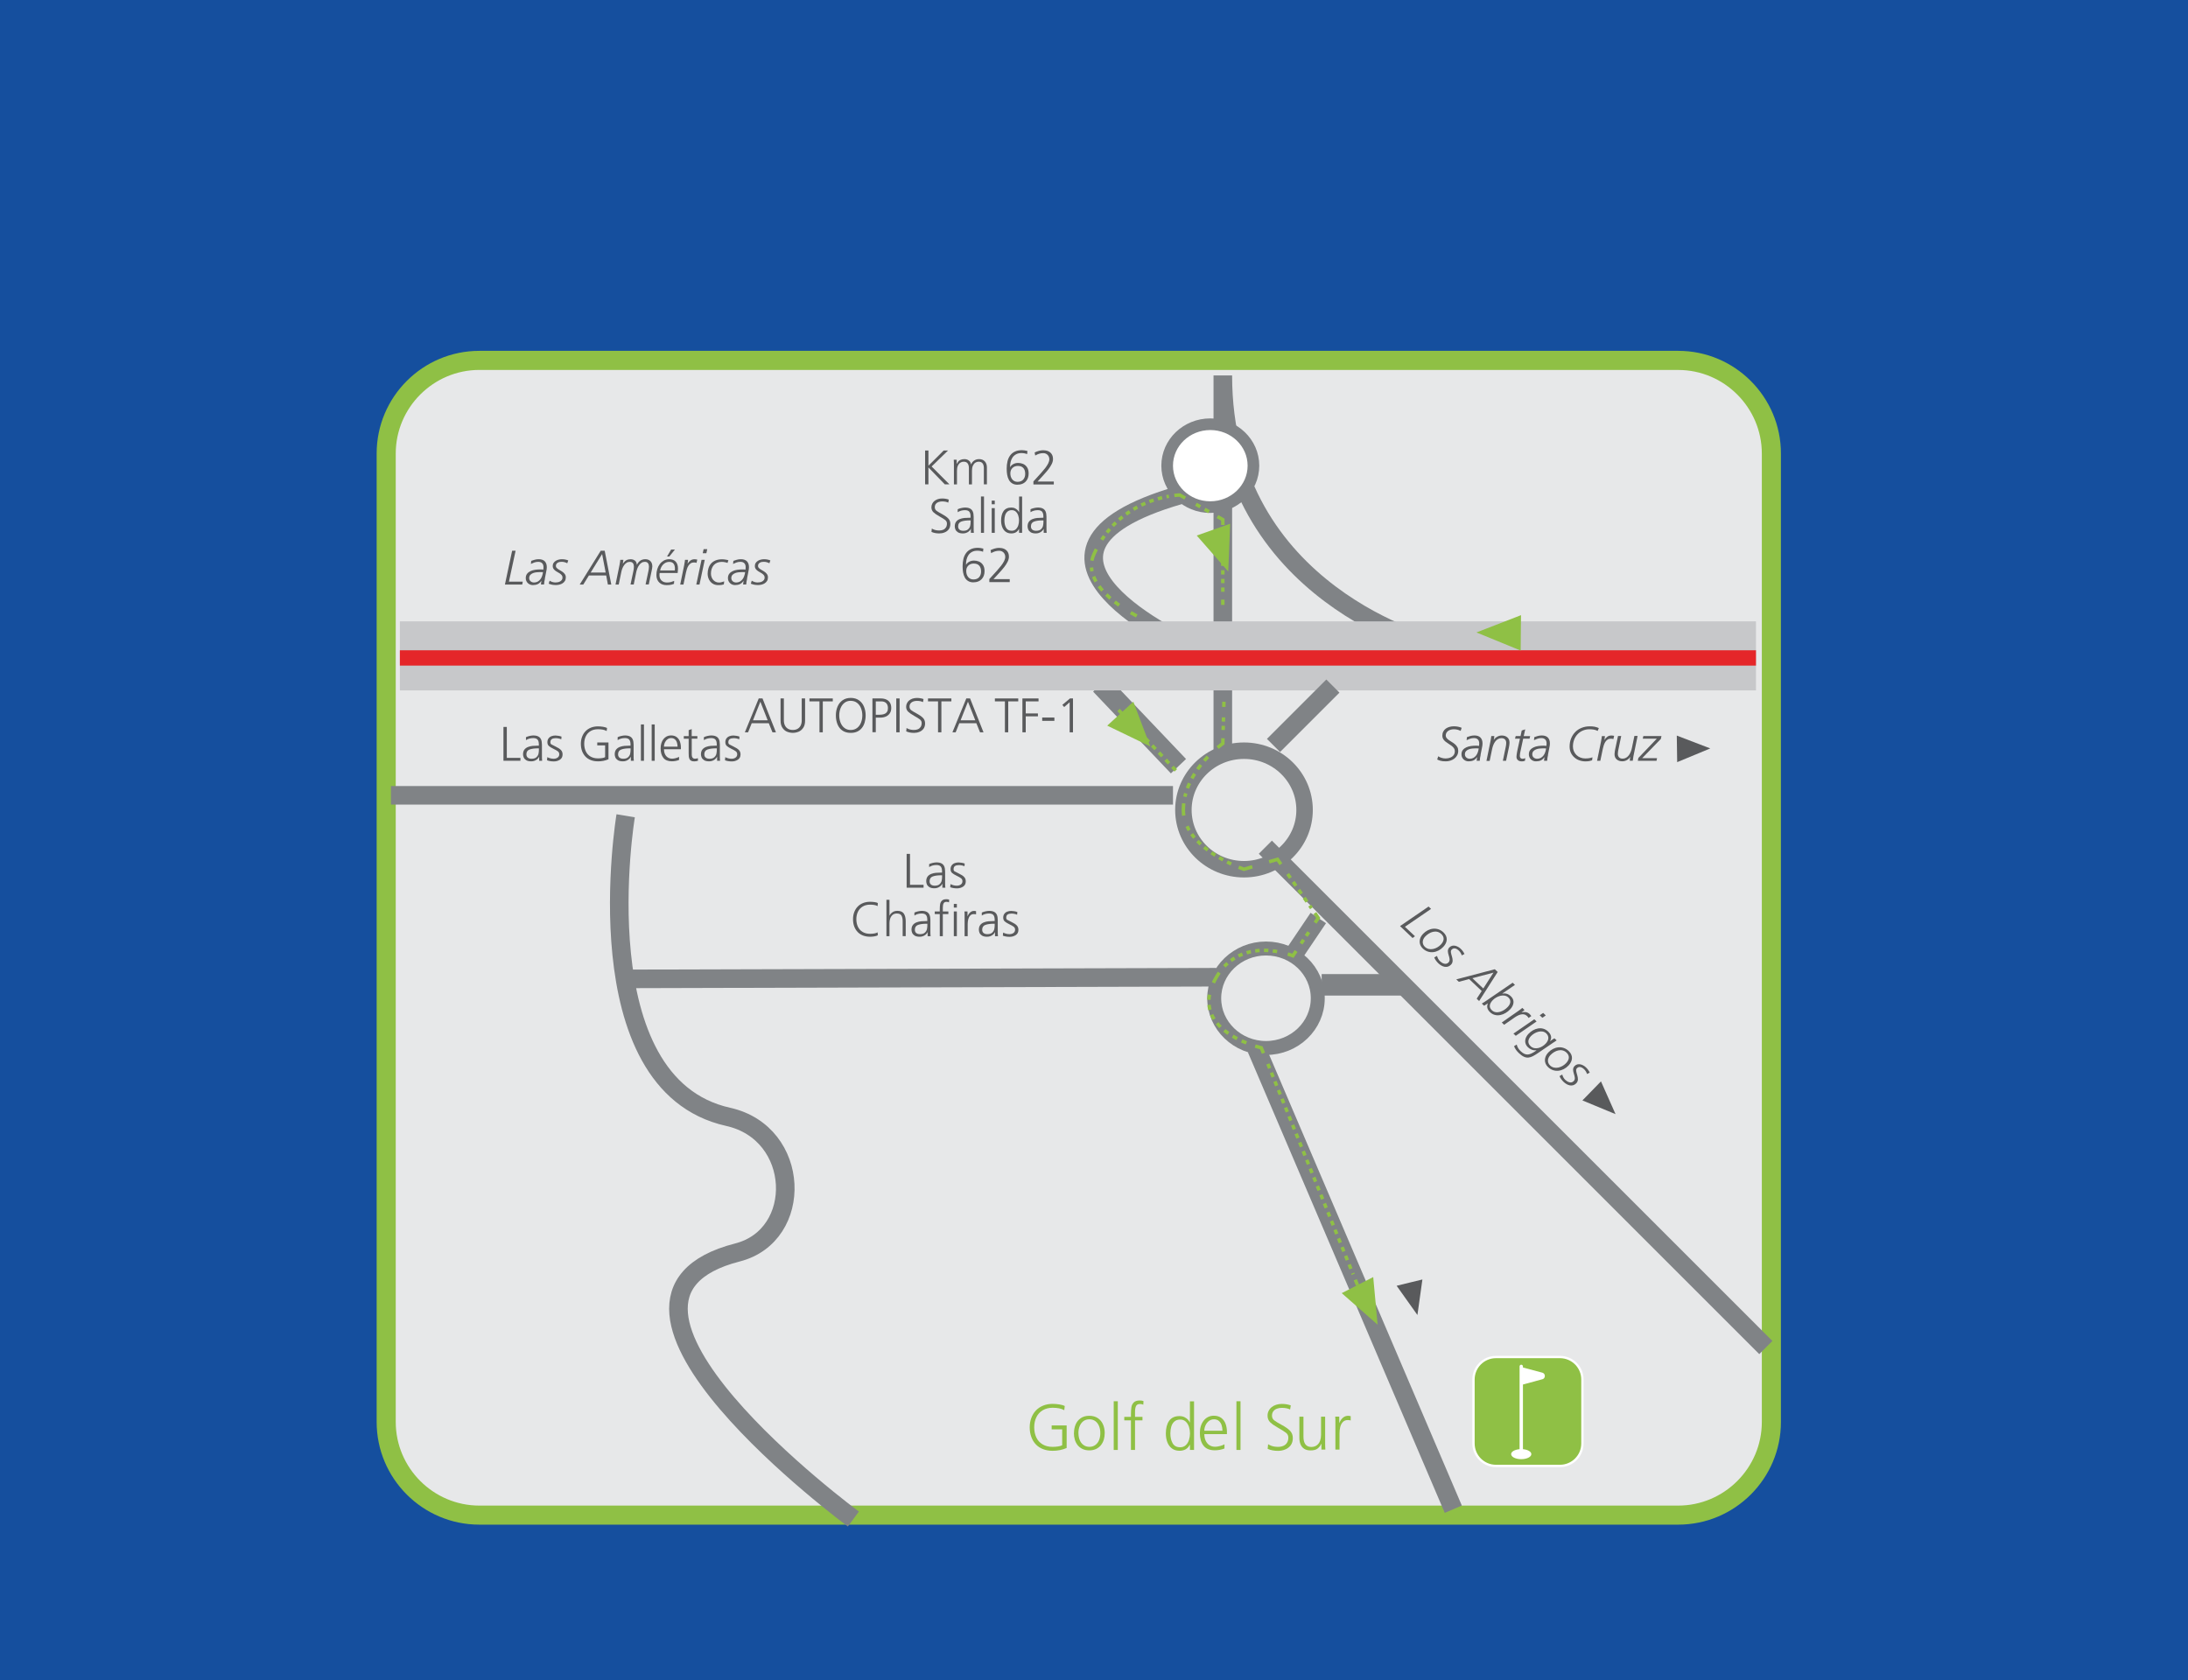 <?xml version="1.0" encoding="UTF-8"?>
<svg id="Capa_2" data-name="Capa 2" xmlns="http://www.w3.org/2000/svg" viewBox="0 0 567.32 435.8">
  <defs>
    <style>
      .cls-1, .cls-2, .cls-3, .cls-4, .cls-5, .cls-6, .cls-7, .cls-8, .cls-9, .cls-10, .cls-11, .cls-12, .cls-13, .cls-14, .cls-15, .cls-16, .cls-17, .cls-18, .cls-19, .cls-20, .cls-21, .cls-22 {
        fill: none;
      }

      .cls-23 {
        fill: #8fc045;
      }

      .cls-2 {
        stroke-dasharray: 1.09 1.09;
      }

      .cls-2, .cls-3, .cls-4, .cls-5, .cls-6, .cls-7, .cls-8, .cls-10, .cls-11, .cls-12, .cls-13, .cls-20, .cls-21, .cls-22 {
        stroke: #8fc045;
        stroke-miterlimit: 3.86;
        stroke-width: .89px;
      }

      .cls-3 {
        stroke-dasharray: 1.27 1.27;
      }

      .cls-24 {
        fill: #e52629;
      }

      .cls-4 {
        stroke-dasharray: 1.44 1.44;
      }

      .cls-6 {
        stroke-dasharray: 1.19 1.19;
      }

      .cls-7 {
        stroke-dasharray: 1.4 1.4;
      }

      .cls-8 {
        stroke-dasharray: 1.3 1.3;
      }

      .cls-25 {
        fill: #154f9e;
      }

      .cls-26 {
        fill: #c7c8ca;
      }

      .cls-27 {
        fill: #fff;
      }

      .cls-9 {
        stroke: #fff;
        stroke-miterlimit: 10;
        stroke-width: .6px;
      }

      .cls-10 {
        stroke-dasharray: 1.32 1.32;
      }

      .cls-11 {
        stroke-dasharray: 1.18 1.18;
      }

      .cls-12 {
        stroke-dasharray: 1.22 1.22;
      }

      .cls-13 {
        stroke-dasharray: 1.15 1.15;
      }

      .cls-28 {
        fill: #e7e8e9;
      }

      .cls-14 {
        stroke-width: 4.82px;
      }

      .cls-14, .cls-15, .cls-16, .cls-17, .cls-18, .cls-19 {
        stroke: #808386;
      }

      .cls-15 {
        stroke-width: 4.27px;
      }

      .cls-29 {
        fill: #595a5c;
      }

      .cls-16 {
        stroke-width: 3.02px;
      }

      .cls-17 {
        stroke-width: 5.57px;
      }

      .cls-18 {
        stroke-width: 5.42px;
      }

      .cls-19 {
        stroke-width: 3.62px;
      }

      .cls-20 {
        stroke-dasharray: 1.12 1.12;
      }

      .cls-21 {
        stroke-dasharray: 1.25 1.25;
      }

      .cls-22 {
        stroke-dasharray: 1.14 1.14;
      }
    </style>
  </defs>
  <g id="Capa_1-2" data-name="Capa 1">
    <rect class="cls-25" width="567.32" height="435.8"/>
    <g>
      <rect class="cls-28" x="100.14" y="93.47" width="359.16" height="299.47" rx="24.15" ry="24.15"/>
      <path class="cls-23" d="M435.14,95.95c11.92,0,21.68,9.76,21.68,21.68v251.16c0,11.92-9.75,21.68-21.68,21.68H124.29c-11.92,0-21.68-9.76-21.68-21.68V117.62c0-11.92,9.76-21.68,21.68-21.68h310.85M435.14,90.99H124.29c-14.69,0-26.63,11.95-26.63,26.63v251.16c0,14.69,11.95,26.63,26.63,26.63h310.85c14.68,0,26.63-11.95,26.63-26.63V117.62c0-14.68-11.95-26.63-26.63-26.63"/>
      <path class="cls-14" d="M308.59,167.78s-54.44-24.43-2.68-39.4M317.06,195.68v-98.31c0,57.18,55.59,70.41,55.59,70.41M325.77,271.94l51.05,119.47"/>
      <path class="cls-27" d="M325.6,121.12c0,5.94-5.01,10.75-11.19,10.75s-11.18-4.81-11.18-10.75,5.01-10.75,11.18-10.75,11.19,4.81,11.19,10.75"/>
      <path class="cls-16" d="M325,120.77c0,5.94-5.01,10.75-11.19,10.75s-11.18-4.81-11.18-10.75,5.01-10.75,11.18-10.75,11.19,4.81,11.19,10.75Z"/>
      <path class="cls-14" d="M162.23,211.57s-11.62,69.58,26.57,78.08c18.91,4.21,19.71,30.75,2.42,35.17-47.28,12.12,30.05,69.13,30.05,69.13M162.06,253.87l153.33-.43M101.37,206.26h202.77M457.86,349.48l-129.77-129.76"/>
      <rect class="cls-1" x="102" y="96.89" width="354.21" height="294.52"/>
      <line class="cls-17" x1="342.69" y1="255.41" x2="363.79" y2="255.41"/>
      <line class="cls-14" x1="341.82" y1="238.08" x2="335.22" y2="247.87"/>
      <path class="cls-19" d="M341.68,258.89c0,7.13-6.01,12.9-13.42,12.9s-13.43-5.78-13.43-12.9,6.02-12.9,13.43-12.9,13.42,5.77,13.42,12.9Z"/>
      <path class="cls-15" d="M338.26,210.06c0,8.49-7.04,15.37-15.71,15.37s-15.71-6.88-15.71-15.37,7.03-15.37,15.71-15.37,15.71,6.87,15.71,15.37Z"/>
      <line class="cls-18" x1="285.39" y1="177.5" x2="305.56" y2="198.71"/>
      <rect class="cls-26" x="103.68" y="161.15" width="351.62" height="17.9"/>
      <rect class="cls-24" x="103.68" y="168.65" width="351.62" height="3.97"/>
      <polygon class="cls-29" points="132.79 142.83 133.69 142.83 131.96 150.84 135.55 150.84 135.41 151.6 130.92 151.6 132.79 142.83"/>
      <path class="cls-29" d="M141.3,150.07c-.07.25-.12.5-.16.78-.04.28-.06.53-.08.74h-.8c.02-.17.03-.33.05-.49.02-.16.04-.31.07-.45h-.02c-.27.4-.58.68-.94.85-.36.16-.78.24-1.25.24-.25,0-.49-.04-.71-.13-.22-.09-.42-.21-.59-.37-.17-.16-.3-.35-.4-.57-.1-.22-.15-.46-.15-.73,0-.47.12-.85.35-1.14.24-.3.54-.53.9-.69.36-.17.76-.28,1.2-.34.43-.06.84-.09,1.24-.09.17,0,.32,0,.47.01.14,0,.28.02.4.04.02-.18.04-.4.04-.64,0-.44-.12-.79-.35-1.02-.23-.24-.57-.36-1.02-.36-.38,0-.74.06-1.07.19-.34.13-.61.25-.83.36l.09-.8c.23-.09.51-.19.85-.28.34-.1.71-.15,1.08-.15.7,0,1.22.18,1.58.54.35.36.53.87.53,1.55,0,.13-.01.3-.04.52-.02.22-.07.45-.13.7l-.34,1.73ZM137.32,150.42c.07.14.16.26.28.35.11.1.25.17.39.22.15.05.31.08.47.08.37,0,.69-.08.96-.23.27-.15.5-.35.69-.6.19-.25.34-.54.45-.86.11-.32.19-.65.23-.99-.13,0-.26,0-.39-.01-.13,0-.26-.01-.39-.01-.27,0-.57.02-.89.05-.33.03-.63.1-.91.21-.28.11-.52.27-.71.47-.19.21-.29.49-.29.84,0,.18.04.34.11.48"/>
      <path class="cls-29" d="M142.51,150.6c.23.14.47.26.73.34.26.08.52.12.79.12.19,0,.4-.02.61-.06.21-.04.41-.11.59-.21.17-.1.32-.23.44-.39.12-.17.18-.37.18-.62,0-.24-.06-.43-.19-.59-.13-.16-.28-.3-.47-.44-.18-.13-.39-.25-.61-.37-.22-.11-.43-.25-.61-.39-.18-.14-.34-.3-.47-.49-.12-.19-.19-.42-.19-.69,0-.32.07-.59.23-.82.15-.23.34-.41.57-.55.23-.14.49-.25.77-.31.28-.07.55-.1.81-.1.58,0,1.13.1,1.65.31l-.26.74c-.21-.12-.44-.21-.69-.28-.25-.07-.49-.1-.74-.1-.16,0-.33.01-.51.04-.17.03-.34.08-.49.17-.15.08-.27.19-.37.33-.1.14-.15.32-.15.55,0,.18.06.34.19.48.13.13.29.27.48.39.19.13.4.25.62.37.22.12.42.26.62.42.19.16.35.34.48.54.13.2.19.44.19.73,0,.37-.07.68-.23.93-.15.25-.35.46-.6.62-.25.16-.52.28-.83.35-.3.07-.61.11-.92.11-.33,0-.65-.03-.95-.08-.3-.06-.6-.15-.91-.27l.24-.79Z"/>
      <path class="cls-29" d="M155.76,142.83h1.03l1.71,8.77h-.88l-.44-2.35h-4.49l-1.45,2.35h-.93l5.45-8.77ZM156.12,143.69l-2.97,4.8h3.89l-.92-4.8Z"/>
      <path class="cls-29" d="M160.67,146.27c.04-.16.07-.34.1-.53.02-.2.05-.38.06-.55h.8c-.03.41-.08.73-.14.97h.03c.15-.2.3-.37.44-.52.14-.14.29-.26.44-.34.16-.09.32-.15.51-.2.18-.04.38-.06.6-.06.45,0,.83.12,1.13.36.3.24.46.6.48,1.07h.03c.21-.45.5-.8.86-1.06.37-.25.81-.38,1.32-.38.55,0,.99.17,1.32.5.33.33.49.8.49,1.38,0,.12-.02.3-.06.52-.04.22-.08.45-.13.68l-.73,3.47h-.83l.72-3.39c.04-.19.08-.39.11-.58.03-.2.05-.42.05-.66,0-.35-.08-.65-.25-.88-.16-.24-.44-.36-.82-.36-.33,0-.61.08-.86.25-.25.16-.46.37-.64.63-.18.26-.33.54-.45.86-.12.31-.21.61-.27.89l-.66,3.25h-.83l.72-3.39c.04-.19.08-.39.11-.58.03-.2.05-.42.05-.66,0-.35-.08-.65-.24-.88-.17-.24-.44-.36-.82-.36-.33,0-.61.08-.86.25-.25.16-.46.37-.64.63-.18.26-.33.54-.45.86-.12.31-.21.61-.26.89l-.67,3.25h-.83l1.09-5.33Z"/>
      <path class="cls-29" d="M171.03,148.62c-.02.17-.04.34-.04.52,0,.62.18,1.09.55,1.43.37.34.83.5,1.4.5.4,0,.75-.04,1.05-.13.3-.09.57-.19.82-.29l-.06.77c-.09.03-.2.07-.31.11-.11.04-.25.08-.39.11-.15.03-.33.06-.52.08-.2.02-.43.03-.69.03-.38,0-.73-.05-1.04-.16-.32-.11-.6-.27-.84-.5-.24-.22-.43-.5-.56-.82-.13-.33-.2-.7-.2-1.13,0-.54.07-1.05.23-1.55.15-.5.37-.93.66-1.31.29-.38.64-.68,1.04-.91.41-.22.87-.34,1.39-.34.76,0,1.32.22,1.7.65.38.43.57,1.01.57,1.74,0,.19,0,.39-.03.59-.02.2-.04.4-.05.6h-4.67ZM174.96,147.94c0-.09.02-.18.03-.26,0-.08.01-.16.01-.23,0-.53-.12-.95-.35-1.26-.23-.31-.61-.47-1.13-.47-.31,0-.6.06-.86.18-.26.12-.5.29-.7.49-.2.2-.37.44-.51.71-.14.27-.23.55-.28.84h3.79ZM174.02,142.52h.99l-1.47,1.81h-.59l1.07-1.81Z"/>
      <path class="cls-29" d="M177.43,146.33c.04-.18.08-.37.11-.56.03-.19.05-.38.07-.58h.8c-.02.2-.04.38-.06.55-.02.16-.05.3-.08.42h.03c.2-.32.44-.58.73-.8.28-.21.64-.32,1.06-.32.14,0,.26,0,.37.03.11.02.22.04.33.06l-.19.84c-.11-.04-.22-.07-.33-.08-.11-.01-.23-.02-.35-.02-.33,0-.61.08-.84.24-.23.16-.43.36-.58.61-.16.25-.29.53-.39.84-.1.3-.18.6-.24.89l-.66,3.15h-.84l1.08-5.27Z"/>
      <path class="cls-29" d="M181.9,145.19h.83l-1.36,6.41h-.83l1.36-6.41ZM183.15,143.48h-.94l.23-1.06h.94l-.23,1.06Z"/>
      <path class="cls-29" d="M188.63,146c-.06-.03-.15-.07-.27-.1-.12-.03-.25-.06-.38-.09-.14-.03-.28-.05-.43-.07-.15-.02-.28-.02-.41-.02-.45,0-.85.08-1.21.23-.35.15-.65.37-.88.64-.24.28-.41.6-.53.97-.12.37-.18.77-.18,1.19,0,.33.05.63.16.92.1.29.25.53.43.74.19.21.4.37.66.49.25.12.52.18.83.18.25,0,.48-.03.71-.1.23-.06.45-.13.65-.2l-.1.79c-.15.05-.35.09-.6.13s-.54.05-.86.05c-.46,0-.86-.09-1.21-.26-.34-.17-.63-.4-.85-.68-.23-.28-.4-.6-.51-.94-.11-.35-.17-.69-.17-1.04,0-.56.08-1.07.24-1.54.16-.47.4-.86.71-1.2.31-.33.71-.59,1.17-.77.47-.18,1.02-.27,1.64-.27.13,0,.28,0,.43.02.16.01.3.03.45.06.15.02.28.05.42.08.13.03.24.06.32.09l-.23.72Z"/>
      <path class="cls-29" d="M193.72,150.07c-.07.25-.12.5-.16.78-.04.28-.06.53-.08.74h-.8c.02-.17.03-.33.05-.49.02-.16.04-.31.07-.45h-.02c-.27.4-.58.68-.94.85-.36.16-.78.24-1.25.24-.25,0-.49-.04-.71-.13-.22-.09-.42-.21-.59-.37-.17-.16-.3-.35-.4-.57-.1-.22-.15-.46-.15-.73,0-.47.12-.85.35-1.14.24-.3.54-.53.9-.69.36-.17.76-.28,1.2-.34.43-.06.84-.09,1.24-.09.17,0,.32,0,.47.01.14,0,.28.02.4.04.02-.18.04-.4.04-.64,0-.44-.12-.79-.35-1.02-.23-.24-.57-.36-1.02-.36-.38,0-.74.06-1.07.19-.34.13-.61.25-.83.36l.09-.8c.23-.09.51-.19.85-.28.34-.1.71-.15,1.08-.15.7,0,1.22.18,1.58.54.35.36.53.87.53,1.55,0,.13-.01.3-.04.52-.02.22-.07.45-.13.7l-.34,1.73ZM189.73,150.42c.07.14.16.26.28.35.11.1.25.17.39.22.15.05.31.08.47.08.37,0,.69-.08.96-.23.27-.15.5-.35.69-.6.19-.25.34-.54.45-.86.11-.32.19-.65.23-.99-.13,0-.26,0-.39-.01-.13,0-.26-.01-.39-.01-.27,0-.57.02-.89.05-.33.03-.63.1-.91.21-.28.11-.52.27-.71.47-.19.21-.29.49-.29.84,0,.18.04.34.11.48"/>
      <path class="cls-29" d="M194.92,150.6c.23.14.47.26.73.34.26.08.52.12.79.12.19,0,.4-.02.61-.06.21-.04.41-.11.59-.21.17-.1.32-.23.44-.39.12-.17.18-.37.18-.62,0-.24-.06-.43-.19-.59-.13-.16-.28-.3-.47-.44-.18-.13-.39-.25-.61-.37-.22-.11-.43-.25-.61-.39-.18-.14-.34-.3-.47-.49-.12-.19-.19-.42-.19-.69,0-.32.07-.59.23-.82.15-.23.34-.41.57-.55.23-.14.49-.25.77-.31.28-.07.55-.1.81-.1.58,0,1.13.1,1.65.31l-.26.74c-.21-.12-.44-.21-.69-.28-.25-.07-.49-.1-.74-.1-.16,0-.33.01-.51.04-.17.03-.34.08-.49.17-.15.08-.27.19-.37.33-.1.14-.15.32-.15.55,0,.18.06.34.19.48.13.13.29.27.48.39.19.13.4.25.62.37.22.12.42.26.62.42.19.16.35.34.48.54.13.2.19.44.19.73,0,.37-.07.68-.23.93-.15.25-.35.46-.6.62-.25.16-.52.28-.83.35-.3.07-.61.11-.92.11-.33,0-.65-.03-.95-.08-.3-.06-.6-.15-.91-.27l.24-.79Z"/>
      <path class="cls-29" d="M378.75,189.56c-.56-.28-1.15-.43-1.78-.43-.24,0-.49.03-.74.09-.25.06-.47.16-.67.28-.2.13-.37.3-.5.51-.13.21-.2.46-.2.75,0,.25.08.47.24.66.16.19.36.37.6.54.24.17.5.33.78.5.28.17.54.35.78.56.24.21.44.45.6.72.16.27.24.6.24.97,0,.44-.09.84-.28,1.18-.19.34-.43.63-.74.86-.3.23-.65.4-1.03.52-.38.12-.78.18-1.18.18-.58,0-1.04-.05-1.4-.16-.35-.1-.62-.21-.82-.32l.26-.83c.26.18.56.31.89.41.34.1.66.15.98.15.29,0,.59-.03.88-.1.29-.07.55-.18.79-.33.23-.15.42-.34.56-.58.14-.24.21-.52.21-.87,0-.3-.08-.56-.24-.79-.16-.22-.36-.43-.6-.61-.24-.18-.5-.36-.78-.53-.28-.17-.54-.35-.78-.54-.24-.19-.44-.41-.6-.66-.16-.25-.24-.54-.24-.87,0-.43.08-.8.25-1.11.16-.31.38-.56.66-.76.28-.2.59-.34.95-.44.36-.1.73-.15,1.11-.15.76,0,1.43.13,2.04.39l-.26.79Z"/>
      <path class="cls-29" d="M383.92,195.78c-.07.25-.12.5-.16.78-.04.28-.06.53-.08.74h-.8c.02-.17.03-.33.05-.49.02-.16.04-.31.07-.45h-.02c-.27.4-.58.68-.94.85-.36.16-.78.24-1.25.24-.25,0-.49-.04-.71-.13-.22-.09-.42-.21-.59-.37-.17-.16-.3-.35-.4-.57-.1-.22-.15-.46-.15-.73,0-.47.12-.85.35-1.14.24-.3.54-.53.9-.69.36-.17.76-.28,1.2-.34.43-.06.84-.09,1.24-.09.17,0,.32,0,.47.01.14,0,.28.02.4.04.02-.18.04-.4.04-.64,0-.44-.12-.79-.35-1.02-.23-.24-.57-.36-1.02-.36-.38,0-.74.06-1.07.19-.34.13-.61.25-.83.36l.09-.8c.23-.09.51-.19.85-.28.34-.1.71-.15,1.08-.15.7,0,1.22.18,1.58.54.35.36.53.87.53,1.55,0,.13-.01.3-.04.52-.02.22-.07.45-.13.7l-.34,1.73ZM379.94,196.13c.07.14.16.26.28.35.11.1.25.17.39.22.15.05.31.08.47.08.37,0,.69-.08.96-.23.27-.15.5-.35.69-.6.19-.25.34-.54.45-.86.11-.32.19-.65.23-.99-.13,0-.26,0-.39-.01-.13,0-.26-.01-.39-.01-.27,0-.57.02-.89.05-.33.03-.63.1-.91.21-.28.11-.52.27-.71.47-.19.21-.29.49-.29.84,0,.18.04.34.11.48"/>
      <path class="cls-29" d="M386.52,191.91c.04-.22.07-.4.09-.55.02-.15.04-.31.06-.47h.79c-.02.2-.04.38-.06.55-.02.16-.05.3-.08.42h.03c.22-.34.51-.61.88-.81.37-.2.76-.3,1.16-.3.58,0,1.06.16,1.44.48.38.32.57.78.57,1.38,0,.22-.02.44-.06.67s-.08.44-.12.65l-.72,3.38h-.83l.73-3.53c.04-.21.08-.39.1-.55.03-.16.04-.35.04-.56,0-.38-.11-.68-.31-.9-.21-.22-.52-.33-.92-.33-.34,0-.65.08-.92.24-.27.16-.5.37-.7.64-.2.27-.36.56-.5.91-.13.34-.24.69-.31,1.06l-.63,3.04h-.83l1.1-5.39Z"/>
      <path class="cls-29" d="M394.56,189.46l.91-.31-.39,1.75h1.67l-.16.68h-1.65l-.68,3.17c-.04.22-.08.43-.13.64-.04.2-.06.41-.06.62,0,.52.24.78.73.78.24,0,.47-.06.68-.18l-.07.68c-.12.06-.24.1-.37.13-.12.03-.27.04-.44.04-.45,0-.8-.11-1.04-.33-.24-.22-.36-.51-.36-.86,0-.14.01-.29.04-.48.02-.18.05-.37.08-.55.03-.18.06-.35.09-.5.03-.15.06-.26.07-.33l.62-2.84h-1.28l.18-.68h1.26l.3-1.43Z"/>
      <path class="cls-29" d="M401.39,195.78c-.07.25-.12.5-.16.78-.04.28-.06.53-.08.74h-.8c.02-.17.03-.33.05-.49.02-.16.04-.31.07-.45h-.02c-.27.4-.58.68-.94.85-.36.16-.78.24-1.25.24-.25,0-.49-.04-.71-.13-.22-.09-.42-.21-.59-.37-.17-.16-.3-.35-.4-.57-.1-.22-.15-.46-.15-.73,0-.47.12-.85.35-1.14.24-.3.54-.53.9-.69.36-.17.76-.28,1.2-.34.43-.06.84-.09,1.24-.09.17,0,.32,0,.47.01.14,0,.28.02.4.04.02-.18.04-.4.04-.64,0-.44-.12-.79-.35-1.02-.23-.24-.57-.36-1.02-.36-.38,0-.74.06-1.07.19-.34.13-.61.25-.83.36l.09-.8c.23-.09.51-.19.85-.28.34-.1.71-.15,1.08-.15.7,0,1.22.18,1.58.54.35.36.53.87.53,1.55,0,.13-.01.3-.04.52-.02.22-.07.45-.13.7l-.34,1.73ZM397.41,196.13c.07.14.16.26.28.35.11.1.25.17.39.22.15.05.31.08.47.08.37,0,.69-.08.96-.23.27-.15.5-.35.69-.6.19-.25.34-.54.45-.86.11-.32.19-.65.23-.99-.13,0-.26,0-.39-.01-.13,0-.26-.01-.39-.01-.27,0-.57.02-.89.05-.33.03-.63.1-.91.21-.28.11-.52.27-.71.47-.19.21-.29.49-.29.84,0,.18.04.34.11.48"/>
      <path class="cls-29" d="M414.25,189.56c-.32-.17-.66-.28-1.01-.34-.36-.06-.72-.09-1.1-.09-.64,0-1.22.12-1.75.35s-.98.54-1.36.95c-.38.4-.67.87-.88,1.42-.21.54-.31,1.14-.31,1.77,0,.43.08.83.24,1.2.16.37.38.7.66.98.29.28.62.5,1.02.66.39.16.81.24,1.28.24.28,0,.51,0,.69-.03.18-.02.33-.04.47-.07.13-.03.25-.06.36-.09.11-.03.23-.07.35-.1l-.1.77c-.18.05-.39.11-.64.18-.25.06-.61.1-1.07.1-.56,0-1.09-.09-1.59-.27-.5-.17-.94-.43-1.31-.77-.38-.33-.68-.74-.9-1.21-.22-.47-.32-1.01-.32-1.6,0-.77.13-1.47.39-2.11.26-.64.62-1.19,1.08-1.66.46-.47,1.01-.83,1.65-1.08.64-.26,1.34-.39,2.1-.39.48,0,.9.03,1.26.1.36.07.73.19,1.1.35l-.3.73Z"/>
      <path class="cls-29" d="M415.16,192.04c.04-.18.08-.37.11-.56.03-.19.05-.38.07-.58h.8c-.02.2-.04.38-.06.55-.02.16-.05.3-.08.42h.03c.2-.32.44-.58.73-.8.28-.21.64-.32,1.06-.32.14,0,.26,0,.37.03.11.02.22.04.33.06l-.19.84c-.11-.04-.22-.07-.33-.08-.11-.01-.23-.02-.35-.02-.33,0-.61.08-.84.24-.23.16-.43.36-.58.61-.16.25-.29.53-.39.84-.1.3-.18.6-.24.89l-.66,3.15h-.84l1.08-5.27Z"/>
      <path class="cls-29" d="M423.51,196.28c-.04.22-.07.4-.09.55-.02.15-.04.3-.06.46h-.79c.02-.2.03-.38.06-.55.02-.16.05-.3.08-.42h-.03c-.22.34-.51.62-.88.82-.37.2-.76.3-1.16.3-.58,0-1.06-.16-1.44-.48-.38-.32-.57-.78-.57-1.38,0-.22.02-.44.06-.67.04-.23.08-.44.12-.65l.72-3.38h.83l-.73,3.53c-.04.21-.08.39-.1.55-.02.16-.04.35-.04.56,0,.38.11.68.31.9.21.22.52.33.92.33.34,0,.65-.08.92-.24.27-.16.5-.37.7-.63.2-.27.36-.57.5-.91.14-.34.24-.69.31-1.06l.63-3.04h.83l-1.11,5.39Z"/>
      <polygon class="cls-29" points="424.81 196.57 429.59 191.57 425.95 191.57 426.1 190.89 430.8 190.89 430.64 191.63 425.8 196.62 429.65 196.62 429.52 197.3 424.66 197.3 424.81 196.57"/>
      <polygon class="cls-29" points="130.54 197.3 130.54 188.53 131.41 188.53 131.41 196.55 134.94 196.55 134.94 197.3 130.54 197.3"/>
      <path class="cls-29" d="M139.8,197.3v-1.03h-.02c-.11.25-.28.46-.5.64-.22.18-.47.32-.73.41-.26.09-.53.13-.81.13-.55,0-.99-.1-1.31-.3-.31-.21-.53-.44-.64-.72-.11-.27-.17-.54-.17-.79,0-.52.12-.93.36-1.24.24-.31.56-.53.94-.68.38-.15.79-.24,1.21-.28.42-.04.9-.06,1.44-.06h.15v-.32c0-.56-.11-.97-.33-1.24-.23-.27-.6-.4-1.13-.4-.71,0-1.34.18-1.88.53v-.77c.25-.12.55-.23.92-.31.36-.08.69-.13.97-.13.53,0,.96.08,1.29.25.33.16.57.42.73.77.15.35.23.8.23,1.37v2.83c0,.32,0,.59.01.8,0,.21.03.39.05.54h-.78ZM139.73,194.46v-.38h-.23c-.9,0-1.63.1-2.18.3-.55.2-.83.61-.83,1.25,0,.39.13.68.37.87.25.19.57.28.96.28.57,0,.99-.13,1.27-.4.28-.26.46-.56.53-.89.07-.33.11-.67.11-1.03"/>
      <path class="cls-29" d="M141.84,197.15l.07-.78c.54.27,1.1.41,1.67.41.26,0,.5-.05.72-.14.22-.09.39-.22.52-.39.13-.17.19-.37.19-.61,0-.34-.12-.6-.37-.79-.25-.19-.63-.41-1.14-.65-.51-.24-.9-.49-1.17-.72-.27-.24-.4-.57-.4-.98s.1-.73.29-.99.45-.46.77-.58c.32-.12.66-.18,1.03-.18.2,0,.46.03.77.08.31.05.58.12.81.21l-.07.7c-.2-.1-.43-.17-.68-.22-.25-.05-.5-.08-.75-.08-.45,0-.79.08-1.03.24-.24.16-.36.44-.36.83,0,.26.09.44.25.54.17.11.55.3,1.15.59.6.28,1.04.57,1.33.87.28.29.43.67.43,1.14,0,.62-.23,1.07-.69,1.37-.46.3-.98.45-1.56.45-.69,0-1.29-.1-1.79-.3"/>
      <path class="cls-29" d="M156.9,196.38v-3.07h-2.04v-.76h2.91v4.36c-.43.18-.86.32-1.31.41-.44.09-.92.13-1.42.13-.67,0-1.29-.11-1.84-.32-.56-.22-1.03-.52-1.41-.93-.38-.4-.67-.89-.88-1.44-.2-.56-.3-1.18-.3-1.85s.1-1.26.31-1.82c.21-.56.5-1.04.89-1.44.39-.41.85-.72,1.4-.94.55-.22,1.16-.33,1.83-.33.41,0,.84.03,1.29.1.44.07.8.18,1.07.31l-.1.8c-.31-.18-.65-.3-1.02-.37-.37-.07-.78-.1-1.24-.1-.74,0-1.38.16-1.91.48-.54.32-.95.77-1.23,1.34-.28.58-.42,1.23-.42,1.95s.14,1.4.41,1.97c.27.57.68,1.02,1.22,1.34.54.31,1.18.48,1.93.48.34,0,.68-.02,1.04-.07.36-.05.63-.13.82-.25"/>
      <path class="cls-29" d="M163.57,197.3v-1.03h-.02c-.11.25-.28.46-.5.64-.22.18-.47.32-.73.41-.26.09-.53.13-.81.13-.55,0-.99-.1-1.31-.3-.31-.21-.53-.44-.64-.72-.11-.27-.17-.54-.17-.79,0-.52.12-.93.36-1.24.24-.31.56-.53.94-.68.38-.15.79-.24,1.21-.28.42-.04.9-.06,1.44-.06h.15v-.32c0-.56-.11-.97-.33-1.24-.23-.27-.6-.4-1.13-.4-.71,0-1.34.18-1.88.53v-.77c.25-.12.55-.23.92-.31.36-.08.69-.13.97-.13.53,0,.96.08,1.29.25.33.16.57.42.73.77.15.35.23.8.23,1.37v2.83c0,.32,0,.59.01.8,0,.21.03.39.05.54h-.78ZM163.5,194.46v-.38h-.23c-.9,0-1.63.1-2.18.3-.55.2-.83.61-.83,1.25,0,.39.13.68.37.87.25.19.57.28.96.28.57,0,.99-.13,1.27-.4.28-.26.46-.56.53-.89.07-.33.11-.67.11-1.03"/>
      <rect class="cls-29" x="166.18" y="187.88" width=".79" height="9.43"/>
      <rect class="cls-29" x="168.97" y="187.88" width=".79" height="9.43"/>
      <path class="cls-29" d="M176.07,196.29v.8c-.28.11-.58.2-.91.26-.32.06-.64.09-.95.09-1.01,0-1.75-.3-2.21-.9-.47-.6-.71-1.42-.71-2.45,0-.49.06-.93.19-1.34.12-.41.31-.76.55-1.07.25-.31.53-.54.86-.71.33-.16.7-.24,1.1-.24.59,0,1.07.14,1.45.42.38.28.66.66.84,1.14.18.48.27,1.02.27,1.61v.41h-4.39c0,.46.08.87.25,1.25.16.37.41.67.73.88.32.21.7.32,1.14.32.28,0,.6-.05.96-.15.37-.1.64-.21.83-.33M172.15,193.64h3.53c0-.4-.06-.76-.17-1.1-.11-.34-.29-.61-.54-.81-.25-.21-.56-.31-.93-.31s-.7.1-.98.32c-.29.22-.51.5-.67.84-.16.35-.24.7-.24,1.06"/>
      <path class="cls-29" d="M180.82,190.9v.68h-1.46v4.14c0,.31.07.57.2.76.14.2.35.29.65.29.23,0,.48-.05.73-.15l.05.66c-.31.12-.63.18-.97.18s-.6-.05-.81-.16c-.2-.11-.35-.26-.44-.46-.09-.2-.15-.41-.18-.65-.02-.24-.03-.53-.03-.86v-3.74h-1.26v-.68h1.26v-1.55l.79-.27v1.82h1.46Z"/>
      <path class="cls-29" d="M185.93,197.3v-1.03h-.02c-.11.25-.28.46-.5.64-.22.18-.47.32-.73.41-.26.09-.53.13-.81.13-.55,0-.99-.1-1.31-.3-.31-.21-.53-.44-.64-.72-.11-.27-.17-.54-.17-.79,0-.52.12-.93.36-1.24.24-.31.56-.53.94-.68.38-.15.79-.24,1.21-.28.42-.04.9-.06,1.44-.06h.15v-.32c0-.56-.11-.97-.33-1.24-.23-.27-.6-.4-1.13-.4-.71,0-1.34.18-1.88.53v-.77c.25-.12.55-.23.92-.31.36-.08.69-.13.97-.13.53,0,.96.08,1.29.25.33.16.57.42.73.77.15.35.23.8.23,1.37v2.83c0,.32,0,.59.01.8,0,.21.03.39.05.54h-.78ZM185.86,194.46v-.38h-.23c-.9,0-1.63.1-2.18.3-.55.2-.83.61-.83,1.25,0,.39.13.68.37.87.25.19.57.28.96.28.57,0,.99-.13,1.27-.4.28-.26.46-.56.53-.89.07-.33.11-.67.11-1.03"/>
      <path class="cls-29" d="M187.98,197.15l.07-.78c.54.27,1.1.41,1.67.41.26,0,.5-.05.72-.14.22-.09.39-.22.52-.39.13-.17.19-.37.19-.61,0-.34-.12-.6-.37-.79-.25-.19-.63-.41-1.14-.65-.51-.24-.9-.49-1.17-.72-.27-.24-.4-.57-.4-.98s.1-.73.29-.99.45-.46.77-.58c.32-.12.66-.18,1.03-.18.2,0,.46.03.77.08.31.05.58.12.81.21l-.07.7c-.2-.1-.43-.17-.68-.22-.25-.05-.5-.08-.75-.08-.45,0-.79.08-1.03.24-.24.16-.36.44-.36.83,0,.26.09.44.25.54.17.11.55.3,1.15.59.6.28,1.04.57,1.33.87.28.29.43.67.43,1.14,0,.62-.23,1.07-.69,1.37-.46.3-.98.45-1.56.45-.69,0-1.29-.1-1.79-.3"/>
      <polygon class="cls-29" points="370.41 235.11 371.06 235.72 364.28 240.36 366.88 242.81 366.26 243.27 363.01 240.18 370.41 235.11"/>
      <path class="cls-29" d="M369.46,245.57c1.2,1.14,3.09.51,4.13-.59.83-.87,1.04-1.88.14-2.74-1.29-1.22-3.08-.53-4.21.66-.76.8-.87,1.91-.06,2.67M374.27,241.81c1.19,1.13,1.1,2.55-.05,3.76-1.46,1.55-3.7,1.95-5.31.42-1.15-1.09-1.04-2.63.06-3.79,1.48-1.56,3.72-1.89,5.3-.39"/>
      <path class="cls-29" d="M372.6,247.91c.14.51.39,1.02.78,1.38.56.53,1.52,1.04,2.2.32.96-1.02-.92-2.7.21-3.89.88-.92,2.21-.37,2.95.34.42.4.75.85.98,1.36l-.7.35c-.14-.46-.43-.92-.78-1.25-.45-.43-1.23-.89-1.85-.24-.75.79,1.02,2.66-.15,3.89-1.01,1.06-2.36.54-3.26-.31-.48-.46-.84-.93-1.1-1.54l.72-.41Z"/>
      <path class="cls-29" d="M387.24,252.25l-5.47,1.44,2.83,2.67,2.64-4.12ZM387.58,251.37l.75.71-4.81,7.54-.63-.61,1.3-2-3.26-3.09-2.67.71-.67-.63,10-2.63Z"/>
      <path class="cls-29" d="M387.03,259.41c-.75.8-1.12,1.75-.21,2.6,1.2,1.13,3.09.24,4.11-.85.74-.77.98-1.7.18-2.46-1.14-1.08-3.1-.32-4.08.71M389.53,257.66l.02.02c.75-.12,1.46,0,2.22.72,1.07,1.01.75,2.36-.21,3.37-1.39,1.47-3.65,2.22-5.21.74-.96-.91-.8-1.75-.56-2.29h-.01c-.21.15-.59.36-.97.61l-.6-.56c.4-.24.78-.46,1.14-.72l6.86-4.69.6.57-3.28,2.23Z"/>
      <path class="cls-29" d="M393.8,262.1c.31-.21.61-.44.91-.71l.58.55c-.3.26-.57.48-.77.6l.02.02c.72-.18,1.46-.15,2.07.42.19.19.31.36.44.54l-.72.49c-.09-.21-.26-.39-.42-.54-.94-.89-2.29-.22-3.26.46l-2.65,1.84-.61-.59,4.41-3.08Z"/>
      <path class="cls-29" d="M399.91,263.95l-.69-.64.9-.61.68.65-.89.61ZM397.82,264.34l.6.57-5.4,3.72-.61-.57,5.41-3.72Z"/>
      <path class="cls-29" d="M396.84,271.31c1.16,1.1,2.92.43,3.93-.64.79-.83,1-1.86.15-2.67-1.13-1.07-3.02-.29-3.99.73-.73.77-.95,1.76-.09,2.57M393.26,270.89c.17.74.54,1.28,1.05,1.75,1.33,1.27,2.31.95,3.68.05l.4-.27v-.02c-.86.07-1.6-.22-2.22-.8-1.1-1.05-.81-2.47.14-3.47,1.4-1.47,3.54-2.08,5.09-.61.73.69,1.08,1.59.5,2.48l.02.02c.35-.26.73-.51,1.12-.74l.58.54c-.23.15-.65.43-1.11.74l-3.74,2.55c-1.88,1.28-3.03,1.82-4.92.03-.54-.51-.96-1.04-1.28-1.81l.71-.44Z"/>
      <path class="cls-29" d="M401.92,276.33c1.21,1.14,3.09.5,4.13-.59.84-.87,1.05-1.88.14-2.74-1.29-1.22-3.09-.53-4.21.66-.76.8-.87,1.9-.06,2.67M406.74,272.58c1.19,1.12,1.1,2.54-.04,3.75-1.47,1.55-3.71,1.94-5.31.42-1.15-1.09-1.04-2.63.06-3.79,1.48-1.56,3.72-1.88,5.3-.38"/>
      <path class="cls-29" d="M405.07,278.67c.14.52.39,1.02.78,1.39.56.52,1.52,1.03,2.2.31.96-1.01-.92-2.7.21-3.89.88-.92,2.21-.37,2.95.34.42.4.75.84.99,1.36l-.7.36c-.14-.46-.43-.93-.78-1.26-.45-.42-1.23-.89-1.85-.24-.75.79,1.02,2.66-.15,3.89-1.01,1.06-2.35.54-3.26-.31-.48-.46-.83-.93-1.1-1.53l.72-.42Z"/>
      <polygon class="cls-29" points="239.87 125.62 239.87 116.84 240.73 116.84 240.73 120.78 244.68 116.84 245.81 116.84 241.56 120.98 246.18 125.62 244.98 125.62 240.73 121.23 240.73 125.62 239.87 125.62"/>
      <path class="cls-29" d="M255.89,125.62h-.79v-4.26c0-.49-.11-.88-.32-1.18-.22-.29-.56-.44-1.04-.44-.3,0-.58.08-.84.25-.26.17-.47.43-.64.78-.16.35-.24.78-.24,1.3v3.55h-.8v-4.26c0-.49-.11-.89-.32-1.18-.21-.29-.56-.44-1.05-.44-.3,0-.58.08-.84.25-.26.17-.48.43-.64.78-.16.35-.24.78-.24,1.3v3.55h-.79v-4.9c0-.66-.01-1.16-.05-1.5h.77v1.08h.02c.15-.26.29-.47.4-.61.11-.15.3-.29.57-.42.27-.13.61-.2,1.02-.2.24,0,.47.04.7.12.23.08.44.22.63.42.19.2.31.48.38.82h.02c.16-.4.41-.72.78-.98.36-.25.79-.38,1.28-.38.63,0,1.13.2,1.49.59.36.39.54.91.54,1.56v4.41Z"/>
      <path class="cls-29" d="M263.83,125.71c-.55,0-1.01-.12-1.38-.35-.37-.23-.67-.54-.87-.93-.21-.39-.35-.83-.44-1.32-.08-.49-.12-1.01-.12-1.57,0-.7.07-1.33.21-1.9.13-.57.36-1.07.68-1.51.31-.44.73-.78,1.24-1.02.51-.24,1.12-.36,1.84-.36.4,0,.87.07,1.41.21l-.08.82c-.18-.08-.4-.15-.66-.2s-.52-.08-.79-.08c-.55,0-1.02.1-1.4.31-.38.2-.69.48-.93.82-.23.35-.4.73-.5,1.16-.1.43-.15.88-.15,1.35h.02c.22-.36.52-.63.88-.81.36-.18.76-.27,1.19-.27s.87.08,1.28.25c.41.17.75.45,1.03.86.28.41.42.95.42,1.63,0,.87-.26,1.57-.77,2.1-.51.53-1.21.8-2.11.8M263.98,120.83c-.62,0-1.11.18-1.47.54-.36.35-.54.83-.54,1.41,0,.27.04.54.11.8.08.26.19.49.35.7.16.21.35.38.59.5.24.12.51.18.82.18s.6-.05.85-.15c.24-.1.45-.24.62-.43s.29-.41.38-.66c.09-.25.13-.53.13-.83,0-.65-.16-1.16-.48-1.51-.32-.36-.78-.54-1.38-.54"/>
      <path class="cls-29" d="M267.95,125.62v-.76l2.01-2.22c.4-.44.76-.87,1.07-1.27.31-.41.56-.8.76-1.19.19-.39.29-.75.29-1.09,0-.3-.07-.57-.21-.81-.14-.24-.32-.43-.56-.56-.24-.14-.5-.2-.78-.2-.38,0-.74.05-1.07.15-.33.1-.68.26-1.04.47l-.15-.79c.34-.17.71-.31,1.1-.42.39-.11.76-.16,1.11-.16.49,0,.92.08,1.31.25.38.17.68.42.91.77.22.34.33.77.33,1.28,0,.41-.11.83-.34,1.3-.23.46-.52.91-.85,1.34-.34.43-.74.91-1.22,1.43l-1.59,1.74h4.21v.76h-5.28Z"/>
      <path class="cls-29" d="M241.52,137.96l.09-.89c.18.12.36.21.56.28.2.08.41.13.63.17.22.04.47.06.76.06.37,0,.7-.06,1-.19.3-.13.53-.33.71-.6.17-.27.26-.61.26-1s-.15-.7-.47-.94c-.31-.24-.81-.56-1.5-.94-.68-.38-1.2-.74-1.54-1.07-.34-.33-.52-.76-.52-1.27,0-.34.07-.65.22-.94.14-.29.34-.53.6-.73.25-.2.55-.35.88-.46s.7-.16,1.08-.16c.64,0,1.22.1,1.73.29l-.14.79c-.18-.1-.41-.18-.69-.24-.28-.06-.59-.08-.91-.08s-.62.05-.91.15c-.29.1-.53.26-.71.49-.18.23-.27.52-.27.87,0,.38.15.68.44.91.29.22.79.52,1.48.89.69.37,1.22.75,1.57,1.11.36.37.54.84.54,1.41s-.14,1.03-.41,1.4c-.28.37-.64.64-1.08.81-.44.18-.91.26-1.38.26-.74,0-1.4-.12-1.99-.38"/>
      <path class="cls-29" d="M251.74,138.19v-1.03h-.02c-.11.25-.28.46-.5.64-.22.18-.47.32-.73.41-.26.09-.53.13-.81.13-.55,0-.99-.1-1.31-.3-.31-.21-.53-.44-.64-.72-.11-.27-.17-.54-.17-.79,0-.52.12-.93.36-1.24.24-.31.56-.53.94-.68.38-.15.79-.24,1.21-.28.42-.04.9-.06,1.44-.06h.15v-.32c0-.56-.11-.97-.33-1.24-.23-.27-.6-.4-1.13-.4-.71,0-1.34.18-1.88.53v-.77c.25-.12.55-.23.92-.31.36-.08.69-.13.97-.13.53,0,.96.08,1.29.25.33.16.57.42.73.77.15.35.23.8.23,1.37v2.83c0,.32,0,.59.01.8,0,.21.03.39.05.54h-.78ZM251.67,135.34v-.38h-.23c-.9,0-1.63.1-2.18.3-.55.2-.83.61-.83,1.25,0,.39.13.68.37.87.25.19.57.28.96.28.57,0,.99-.13,1.27-.4.28-.26.46-.56.53-.89.07-.33.11-.67.11-1.03"/>
      <rect class="cls-29" x="254.35" y="128.76" width=".79" height="9.43"/>
      <path class="cls-29" d="M257.14,129.83h.79v.95h-.79v-.95ZM257.14,131.78h.79v6.41h-.79v-6.41Z"/>
      <path class="cls-29" d="M265.02,128.76v9.43h-.79v-1.02h-.02c-.21.4-.48.7-.81.89-.33.19-.73.28-1.19.28-.57,0-1.05-.14-1.45-.43-.4-.29-.69-.69-.89-1.2-.2-.51-.3-1.08-.3-1.72,0-.5.05-.95.16-1.36.1-.41.26-.77.47-1.07s.48-.53.82-.69c.33-.16.73-.24,1.2-.24.38,0,.72.07,1,.22.28.15.51.32.68.51.17.2.27.36.32.51h.02v-4.1h.79ZM260.43,134.98c0,.74.14,1.37.43,1.89.29.52.78.78,1.47.78.44,0,.8-.14,1.08-.4.28-.27.49-.61.62-1.02.13-.41.19-.83.19-1.25s-.06-.84-.19-1.25c-.13-.41-.33-.75-.62-1.02-.28-.27-.65-.4-1.08-.4-.47,0-.84.13-1.13.39s-.49.59-.6.99c-.12.4-.17.83-.17,1.3"/>
      <path class="cls-29" d="M270.62,138.19v-1.03h-.02c-.11.25-.28.46-.5.64-.22.18-.47.32-.73.41-.26.09-.53.13-.81.13-.55,0-.99-.1-1.31-.3-.31-.21-.53-.44-.64-.72-.11-.27-.17-.54-.17-.79,0-.52.12-.93.36-1.24.24-.31.56-.53.94-.68.38-.15.79-.24,1.21-.28.42-.04.9-.06,1.44-.06h.15v-.32c0-.56-.11-.97-.33-1.24-.23-.27-.6-.4-1.13-.4-.71,0-1.34.18-1.88.53v-.77c.25-.12.55-.23.92-.31.36-.08.69-.13.97-.13.53,0,.96.08,1.29.25.33.16.57.42.73.77.15.35.23.8.23,1.37v2.83c0,.32,0,.59.01.8,0,.21.03.39.05.54h-.78ZM270.55,135.34v-.38h-.23c-.9,0-1.63.1-2.18.3-.55.2-.83.61-.83,1.25,0,.39.13.68.37.87.25.19.57.28.96.28.57,0,.99-.13,1.27-.4.28-.26.46-.56.53-.89.07-.33.11-.67.11-1.03"/>
      <polygon class="cls-29" points="235.08 230.22 235.08 221.45 235.95 221.45 235.95 229.47 239.47 229.47 239.47 230.22 235.08 230.22"/>
      <path class="cls-29" d="M244.34,230.22v-1.03h-.02c-.11.25-.28.46-.5.64-.22.18-.47.32-.73.41-.26.09-.53.13-.81.13-.55,0-.99-.1-1.31-.3-.31-.21-.53-.44-.64-.72-.11-.27-.17-.54-.17-.79,0-.52.12-.93.36-1.24.24-.31.56-.53.94-.68.38-.15.79-.24,1.21-.28.42-.04.9-.06,1.44-.06h.15v-.32c0-.56-.11-.97-.33-1.24-.23-.27-.6-.4-1.13-.4-.71,0-1.34.18-1.88.53v-.77c.25-.12.55-.23.92-.31.36-.08.69-.13.97-.13.53,0,.96.08,1.29.25.33.16.57.42.73.77.15.35.23.8.23,1.37v2.83c0,.32,0,.59.01.8,0,.21.03.39.05.54h-.78ZM244.27,227.38v-.38h-.23c-.9,0-1.63.1-2.18.3-.55.2-.83.61-.83,1.25,0,.39.13.68.37.87.25.19.57.28.96.28.57,0,.99-.13,1.27-.4.28-.26.46-.56.53-.89.07-.33.11-.67.11-1.03"/>
      <path class="cls-29" d="M246.38,230.07l.07-.78c.54.27,1.1.41,1.67.41.26,0,.5-.05.72-.14.22-.09.39-.22.52-.39.13-.17.19-.37.19-.61,0-.34-.12-.6-.37-.79-.25-.19-.63-.41-1.14-.65-.51-.24-.9-.49-1.17-.72-.27-.24-.4-.57-.4-.98s.1-.73.29-.99.45-.46.77-.58c.32-.12.66-.18,1.03-.18.2,0,.46.03.77.08.31.05.58.12.81.21l-.07.7c-.2-.1-.43-.17-.68-.22-.25-.05-.5-.08-.75-.08-.45,0-.79.08-1.03.24-.24.16-.36.44-.36.83,0,.26.09.44.25.54.17.11.55.3,1.15.59.6.28,1.04.57,1.33.87.28.29.43.67.43,1.14,0,.62-.23,1.07-.69,1.37-.46.3-.98.45-1.56.45-.69,0-1.29-.1-1.79-.3"/>
      <path class="cls-29" d="M227.61,234.19l-.05.8c-.25-.13-.55-.23-.89-.29-.34-.06-.7-.08-1.07-.08-.74,0-1.38.16-1.91.48-.54.32-.95.77-1.23,1.34-.28.58-.42,1.23-.42,1.95s.14,1.4.41,1.97c.28.57.68,1.02,1.22,1.34.54.32,1.18.48,1.93.48.88,0,1.54-.13,1.96-.38l.05.76c-.22.13-.53.23-.92.29-.4.06-.76.09-1.09.09-.67,0-1.28-.11-1.84-.32-.55-.22-1.03-.52-1.4-.93-.38-.4-.67-.88-.88-1.44-.2-.56-.3-1.17-.3-1.85s.1-1.26.31-1.83c.21-.56.51-1.04.89-1.44.38-.4.85-.71,1.4-.93.55-.22,1.16-.33,1.83-.33.35,0,.72.03,1.12.08.4.05.69.14.89.25"/>
      <path class="cls-29" d="M229.84,242.79v-9.43h.79v4.1h.02c.11-.24.26-.45.46-.64.2-.19.42-.33.68-.44.26-.1.55-.16.86-.16.81,0,1.38.24,1.7.71.32.48.49,1.15.49,2.01v3.84h-.79v-3.82c0-.65-.1-1.15-.31-1.51-.21-.36-.61-.54-1.21-.54-.44,0-.8.12-1.09.36-.28.24-.49.55-.62.93-.13.37-.19.76-.19,1.16v3.43h-.79Z"/>
      <path class="cls-29" d="M240.52,242.79v-1.03h-.02c-.11.25-.28.46-.5.64-.22.18-.47.32-.73.41-.26.09-.53.13-.81.13-.55,0-.99-.1-1.31-.3-.31-.21-.53-.44-.64-.72-.11-.27-.17-.54-.17-.79,0-.52.12-.93.36-1.24.24-.31.56-.53.94-.68.38-.15.79-.24,1.21-.28.42-.04.9-.06,1.44-.06h.15v-.32c0-.56-.11-.97-.33-1.24-.23-.27-.6-.4-1.13-.4-.71,0-1.34.18-1.88.53v-.77c.25-.12.55-.23.92-.31.36-.08.69-.13.97-.13.53,0,.96.08,1.29.25.33.16.57.42.73.77.15.35.23.8.23,1.37v2.83c0,.32,0,.59.01.8,0,.21.03.39.05.54h-.78ZM240.45,239.95v-.38h-.23c-.9,0-1.63.1-2.18.3-.55.2-.83.61-.83,1.25,0,.39.13.68.37.87.25.19.57.28.96.28.57,0,.99-.13,1.27-.4.28-.26.46-.56.53-.89.07-.33.11-.67.11-1.03"/>
      <path class="cls-29" d="M243.67,242.79v-5.73h-1.3v-.68h1.3v-.47c0-.57.03-1.04.09-1.41.06-.37.22-.67.47-.92.25-.25.63-.37,1.14-.37.35,0,.59.04.74.13l-.05.69c-.17-.09-.38-.14-.63-.14-.4,0-.66.14-.78.41-.13.27-.19.64-.19,1.1v.98h1.44v.68h-1.44v5.73h-.79Z"/>
      <path class="cls-29" d="M247.31,234.43h.79v.95h-.79v-.95ZM247.31,236.38h.79v6.41h-.79v-6.41Z"/>
      <path class="cls-29" d="M250.11,242.79v-4.98c0-.4,0-.68,0-.85,0-.18-.02-.37-.04-.57h.79v1.23h.02c.11-.26.23-.49.39-.7.15-.2.34-.37.55-.49.22-.13.45-.19.71-.19.19,0,.37.02.55.07v.83c-.16-.05-.35-.07-.57-.07-.4,0-.72.12-.95.38-.24.25-.4.57-.5.95-.1.38-.15.79-.15,1.23v3.17h-.79Z"/>
      <path class="cls-29" d="M257.99,242.79v-1.03h-.02c-.11.25-.28.46-.5.64-.22.18-.47.32-.73.41-.26.09-.53.13-.81.13-.55,0-.99-.1-1.31-.3-.31-.21-.53-.44-.64-.72-.11-.27-.17-.54-.17-.79,0-.52.12-.93.36-1.24.24-.31.56-.53.94-.68.38-.15.79-.24,1.21-.28.42-.04.9-.06,1.44-.06h.15v-.32c0-.56-.11-.97-.33-1.24-.23-.27-.6-.4-1.13-.4-.71,0-1.34.18-1.88.53v-.77c.25-.12.55-.23.92-.31.36-.08.69-.13.97-.13.53,0,.96.08,1.29.25.33.16.57.42.73.77.15.35.23.8.23,1.37v2.83c0,.32,0,.59.01.8,0,.21.03.39.05.54h-.78ZM257.91,239.95v-.38h-.23c-.9,0-1.63.1-2.18.3-.55.2-.83.61-.83,1.25,0,.39.13.68.37.87.25.19.57.28.96.28.57,0,.99-.13,1.27-.4.28-.26.46-.56.53-.89.07-.33.11-.67.11-1.03"/>
      <path class="cls-29" d="M260.03,242.64l.07-.78c.54.27,1.1.41,1.67.41.26,0,.5-.05.72-.14.22-.09.39-.22.52-.39.13-.17.19-.37.19-.61,0-.34-.12-.6-.37-.79-.25-.19-.63-.41-1.14-.65-.51-.24-.9-.49-1.17-.72-.27-.24-.4-.57-.4-.98s.1-.73.29-.99.45-.46.77-.58c.32-.12.66-.18,1.03-.18.2,0,.46.03.77.08.31.05.58.12.81.21l-.07.7c-.2-.1-.43-.17-.68-.22-.25-.05-.5-.08-.75-.08-.45,0-.79.08-1.03.24-.24.16-.36.44-.36.83,0,.26.09.44.25.54.17.11.55.3,1.15.59.6.28,1.04.57,1.33.87.28.29.43.67.43,1.14,0,.62-.23,1.07-.69,1.37-.46.3-.98.45-1.56.45-.69,0-1.29-.1-1.79-.3"/>
      <path class="cls-23" d="M275.41,374.81v-4.12h-2.73v-1.01h3.89v5.85c-.57.25-1.15.43-1.75.55-.6.12-1.23.18-1.9.18-.9,0-1.72-.14-2.47-.43-.75-.28-1.37-.7-1.88-1.24-.51-.54-.9-1.18-1.17-1.94-.27-.75-.41-1.58-.41-2.47s.14-1.69.42-2.44c.28-.75.67-1.39,1.19-1.94.52-.54,1.14-.96,1.88-1.26.74-.3,1.55-.45,2.45-.45.55,0,1.13.05,1.72.14.59.09,1.07.23,1.43.42l-.13,1.08c-.42-.24-.87-.4-1.36-.49-.49-.09-1.04-.14-1.66-.14-.99,0-1.85.22-2.57.65-.72.43-1.27,1.03-1.64,1.8-.38.77-.56,1.64-.56,2.62s.19,1.88.55,2.64c.36.77.91,1.36,1.63,1.79.72.43,1.58.64,2.59.64.45,0,.91-.03,1.39-.1.48-.07.84-.18,1.1-.32"/>
      <rect class="cls-23" x="288.77" y="363.41" width="1.06" height="12.63"/>
      <path class="cls-23" d="M293.24,376.04v-7.67h-1.73v-.91h1.73v-.62c0-.77.04-1.4.12-1.89.08-.5.29-.91.62-1.24.33-.33.84-.5,1.52-.5.47,0,.8.06,1,.17l-.06.93c-.23-.13-.51-.19-.84-.19-.53,0-.88.18-1.05.55-.17.37-.25.86-.25,1.47v1.32h1.93v.91h-1.93v7.67h-1.06Z"/>
      <path class="cls-23" d="M309.6,363.41v12.63h-1.06v-1.36h-.03c-.28.54-.65.94-1.09,1.19-.44.25-.97.38-1.59.38-.76,0-1.4-.19-1.94-.58-.53-.39-.93-.92-1.2-1.6-.26-.68-.4-1.45-.4-2.31,0-.66.07-1.27.21-1.83.14-.55.35-1.03.63-1.43.28-.4.64-.71,1.09-.92.45-.22.98-.32,1.6-.32.52,0,.96.1,1.35.3.38.2.68.42.9.68.22.26.37.48.43.68h.03v-5.49h1.06ZM303.46,371.75c0,.99.19,1.84.58,2.54.39.7,1.04,1.05,1.96,1.05.59,0,1.08-.18,1.46-.54.38-.36.66-.81.83-1.37.17-.55.26-1.11.26-1.68s-.09-1.13-.26-1.68c-.17-.55-.45-1-.83-1.37-.38-.36-.86-.54-1.46-.54-.62,0-1.13.17-1.51.52-.38.34-.65.79-.8,1.33-.15.54-.23,1.12-.23,1.74"/>
      <rect class="cls-23" x="320.59" y="363.41" width="1.06" height="12.63"/>
      <path class="cls-23" d="M328.69,375.74l.12-1.19c.24.15.48.28.75.38.26.1.54.18.84.23.3.05.63.08,1.01.08.49,0,.94-.09,1.34-.26.4-.17.72-.44.95-.81.23-.36.35-.81.35-1.34s-.21-.94-.63-1.26c-.42-.32-1.08-.75-2-1.26-.92-.52-1.61-1-2.07-1.44-.46-.45-.69-1.02-.69-1.71,0-.46.09-.88.29-1.26.19-.39.46-.72.8-.98.34-.27.74-.47,1.18-.61.45-.14.93-.21,1.45-.21.86,0,1.63.13,2.31.39l-.19,1.06c-.24-.14-.55-.25-.93-.32-.38-.08-.78-.11-1.21-.11s-.83.06-1.23.2c-.39.13-.71.35-.95.66-.25.31-.37.7-.37,1.17,0,.51.2.92.59,1.22.39.3,1.05.7,1.98,1.2.93.5,1.63,1,2.11,1.49.48.5.72,1.13.72,1.89s-.19,1.38-.55,1.88c-.37.49-.85.86-1.45,1.09-.59.24-1.21.35-1.86.35-.99,0-1.87-.17-2.65-.51"/>
      <line class="cls-14" x1="330.2" y1="193.33" x2="345.6" y2="177.93"/>
      <path class="cls-4" d="M290.18,156.96c-3.17-2.27-6.88-5.75-7.17-9.77"/>
      <path class="cls-13" d="M285.67,139.97c5.25-8.07,13.21-10.53,17.41-11.27"/>
      <line class="cls-8" x1="310.09" y1="130.78" x2="314.27" y2="133.17"/>
      <line class="cls-20" x1="317.06" y1="138.92" x2="317.06" y2="154.12"/>
      <path class="cls-5" d="M317.06,155.5v1.38M315.67,133.97l1.4.8v1.38M304.49,128.49c.89-.11,1.42-.11,1.42-.11l1.39.8M283.11,145.41c.1-.56.28-1.13.54-1.7.2-.44.4-.86.61-1.28M294.75,159.74s-.62-.3-1.57-.85"/>
      <path class="cls-29" d="M193.13,189.92l3.6-8.78h.98l3.48,8.78h-.9l-.95-2.35h-4.43l-.94,2.35h-.84ZM199.05,186.81l-1.9-4.83-1.91,4.83h3.81Z"/>
      <path class="cls-29" d="M208.75,181.14v5.71c0,.8-.16,1.44-.49,1.91-.33.48-.73.82-1.21,1.01-.48.19-.97.29-1.48.29s-1-.1-1.48-.29c-.48-.19-.88-.53-1.21-1.01-.33-.48-.49-1.12-.49-1.91v-5.71h.86v5.71c0,.48.09.91.27,1.28.18.37.44.66.79.87.35.21.77.31,1.26.31s.91-.1,1.26-.31.61-.5.79-.87c.17-.37.26-.8.26-1.28v-5.71h.87Z"/>
      <polygon class="cls-29" points="212.48 189.92 212.48 181.9 209.88 181.9 209.88 181.14 215.93 181.14 215.93 181.9 213.34 181.9 213.34 189.92 212.48 189.92"/>
      <path class="cls-29" d="M216.73,185.53c0-.82.14-1.57.43-2.26.28-.69.72-1.24,1.3-1.65.58-.41,1.29-.62,2.13-.62s1.55.21,2.13.62c.58.41,1.02.96,1.3,1.65.28.69.43,1.44.43,2.26,0,.68-.1,1.29-.26,1.85-.17.56-.41,1.04-.74,1.44-.32.4-.73.71-1.21.93-.48.22-1.04.32-1.66.32s-1.17-.11-1.65-.32c-.48-.22-.89-.53-1.21-.93-.32-.4-.57-.88-.73-1.44-.17-.55-.26-1.17-.26-1.85M220.59,181.75c-.65,0-1.2.18-1.65.54-.45.36-.78.83-1.01,1.41-.22.58-.33,1.19-.33,1.83s.11,1.25.33,1.84c.22.58.55,1.05,1.01,1.41.45.36,1,.54,1.65.54s1.2-.18,1.66-.54c.46-.36.79-.83,1.01-1.41.22-.58.33-1.19.33-1.83s-.11-1.25-.33-1.83c-.22-.58-.55-1.05-1.01-1.41-.46-.36-1.01-.54-1.66-.54"/>
      <path class="cls-29" d="M226.21,189.92v-8.78h2.16c.55,0,1.04.09,1.44.28.41.19.73.46.95.83.22.37.33.83.33,1.37s-.12.98-.36,1.35c-.25.37-.58.66-1,.85-.42.19-.9.29-1.44.29h-1.21v3.79h-.87ZM227.08,181.9v3.47h.61c.37,0,.7-.01.99-.05.29-.04.55-.11.79-.23.24-.12.42-.29.56-.53.14-.23.2-.54.2-.93,0-.55-.15-.98-.45-1.28-.3-.3-.73-.45-1.28-.45h-1.42Z"/>
      <rect class="cls-29" x="232.39" y="181.14" width=".87" height="8.78"/>
      <path class="cls-29" d="M234.97,189.69l.09-.89c.18.12.36.21.56.28.2.08.41.13.63.17.22.04.47.06.76.06.37,0,.7-.06,1-.19.3-.13.53-.33.71-.6.17-.27.26-.61.26-1s-.15-.7-.47-.94c-.31-.24-.81-.56-1.5-.94-.68-.38-1.2-.74-1.54-1.07-.34-.33-.52-.76-.52-1.27,0-.34.07-.65.22-.94.14-.29.34-.53.6-.73.25-.2.55-.35.88-.46.34-.1.7-.16,1.08-.16.64,0,1.22.1,1.73.29l-.14.79c-.18-.1-.41-.18-.69-.24-.28-.06-.59-.08-.91-.08s-.62.05-.91.15c-.29.1-.53.26-.71.49-.18.23-.27.52-.27.87,0,.38.15.68.44.91.29.22.79.52,1.48.89.69.37,1.22.75,1.57,1.11.36.37.54.84.54,1.41s-.14,1.03-.41,1.4c-.28.37-.64.64-1.08.81-.44.18-.91.26-1.38.26-.74,0-1.4-.12-1.99-.38"/>
      <polygon class="cls-29" points="243.22 189.92 243.22 181.9 240.62 181.9 240.62 181.14 246.68 181.14 246.68 181.9 244.09 181.9 244.09 189.92 243.22 189.92"/>
      <path class="cls-29" d="M246.95,189.92l3.6-8.78h.98l3.48,8.78h-.9l-.95-2.35h-4.43l-.94,2.35h-.84ZM252.88,186.81l-1.9-4.83-1.91,4.83h3.81Z"/>
      <polygon class="cls-29" points="260.56 189.92 260.56 181.9 257.96 181.9 257.96 181.14 264.02 181.14 264.02 181.9 261.42 181.9 261.42 189.92 260.56 189.92"/>
      <polygon class="cls-29" points="265.1 189.92 265.1 181.14 269.28 181.14 269.28 181.9 265.96 181.9 265.96 185.03 269.12 185.03 269.12 185.78 265.96 185.78 265.96 189.92 265.1 189.92"/>
      <rect class="cls-29" x="270.23" y="186.09" width="3.16" height=".86"/>
      <polygon class="cls-29" points="275.45 182.81 277.43 181.14 278.21 181.14 278.21 189.92 277.35 189.92 277.35 182.12 275.93 183.37 275.45 182.81"/>
      <polygon class="cls-23" points="351.98 333.29 356.06 331.2 357.2 343.55 347.89 335.37 351.98 333.29"/>
      <line class="cls-3" x1="290.02" y1="184.12" x2="305.1" y2="200.05"/>
      <polygon class="cls-23" points="314.63 137.36 318.96 135.83 318.47 148.22 310.3 138.89 314.63 137.36"/>
      <polygon class="cls-29" points="434.82 194.21 434.77 190.77 443.45 194.1 434.87 197.66 434.82 194.21"/>
      <polygon class="cls-29" points="412.71 282.92 415.11 280.45 418.89 288.95 410.3 285.39 412.71 282.92"/>
      <polygon class="cls-29" points="365.48 332.64 368.81 331.83 367.52 341.04 362.13 333.46 365.48 332.64"/>
      <path class="cls-23" d="M382.06,357.76c0-3.21,2.61-5.82,5.82-5.82h16.6c3.21,0,5.82,2.61,5.82,5.82v16.6c0,3.22-2.61,5.82-5.82,5.82h-16.6c-3.21,0-5.82-2.6-5.82-5.82v-16.6Z"/>
      <path class="cls-9" d="M382.06,357.76c0-3.21,2.61-5.82,5.82-5.82h16.6c3.21,0,5.82,2.61,5.82,5.82v16.6c0,3.22-2.61,5.82-5.82,5.82h-16.6c-3.21,0-5.82-2.6-5.82-5.82v-16.6Z"/>
      <path class="cls-27" d="M400.56,356.84c0-.4-.27-.75-.64-.84l-5.04-1.34v-.29c0-.24-.21-.44-.45-.44-.22,0-.42.2-.42.44v21.47c-1.26.11-2.19.64-2.19,1.28,0,.73,1.16,1.31,2.61,1.31s2.63-.58,2.63-1.31c0-.64-.93-1.17-2.18-1.28v-16.77l5.04-1.37c.38-.08.64-.44.64-.85"/>
      <line class="cls-2" x1="317.24" y1="186.05" x2="317.13" y2="190.11"/>
      <path class="cls-7" d="M313.19,196.26c-2.31,2.43-4.98,6.03-5.96,10.37"/>
      <path class="cls-11" d="M307.79,214.29c2.35,5.07,8.48,8.45,12.06,10.06"/>
      <line class="cls-21" x1="333.88" y1="226.66" x2="340.05" y2="235.54"/>
      <line class="cls-6" x1="339.34" y1="241.75" x2="336.87" y2="245.42"/>
      <path class="cls-22" d="M331.14,246.77c-3.93-.67-9.89-.59-14.14,4.37"/>
      <path class="cls-10" d="M313.6,257.98c-1.34,7.28,5.94,11.15,10.32,12.79"/>
      <line class="cls-12" x1="328.74" y1="275.93" x2="350.85" y2="330.49"/>
      <path class="cls-5" d="M351.41,331.89l.57,1.4M325.46,271.3c.96.3,1.57.44,1.57.44l.57,1.4M316.14,252.25c-.26.37-.52.77-.76,1.19-.29.49-.54.98-.76,1.45M336.05,246.65l-.82,1.23s-.49-.21-1.33-.46M340.93,236.81l.88,1.27-.82,1.22M329.07,223.5l2.17-.64.88,1.27M321.18,224.92c.85.34,1.36.52,1.36.52l2.17-.64M306.93,208.34c-.06.56-.1,1.14-.1,1.73,0,.5.04.98.11,1.45M317.1,191.46l-.03,1.35s-.53.37-1.36,1.07M317.35,181.99l-.03,1.35"/>
      <path class="cls-29" d="M252.4,151.03c-.55,0-1.01-.12-1.38-.35-.37-.23-.67-.54-.87-.93-.21-.39-.35-.83-.44-1.32-.08-.49-.12-1.01-.12-1.57,0-.7.07-1.33.21-1.9.13-.57.36-1.07.68-1.51.31-.44.73-.78,1.24-1.02.51-.24,1.12-.36,1.84-.36.4,0,.87.07,1.41.21l-.08.82c-.18-.08-.4-.15-.66-.2s-.52-.08-.79-.08c-.55,0-1.02.1-1.4.31-.38.2-.69.48-.93.82-.23.35-.4.73-.5,1.16-.1.43-.15.88-.15,1.35h.02c.22-.36.52-.63.88-.81.36-.18.76-.27,1.19-.27s.87.08,1.28.25c.41.17.75.45,1.03.86.28.41.42.95.42,1.63,0,.87-.26,1.57-.77,2.1-.51.53-1.21.8-2.11.8M252.54,146.15c-.62,0-1.11.18-1.47.54-.36.35-.54.83-.54,1.41,0,.27.04.54.11.8.08.26.19.49.35.7.16.21.35.38.59.5.24.12.51.18.82.18s.6-.05.85-.15c.24-.1.45-.24.62-.43s.29-.41.38-.66c.09-.25.13-.53.13-.83,0-.65-.16-1.16-.48-1.51-.32-.36-.78-.54-1.38-.54"/>
      <path class="cls-29" d="M256.52,150.94v-.76l2.01-2.22c.4-.44.76-.87,1.07-1.27.31-.41.56-.8.76-1.19.19-.39.29-.75.29-1.09,0-.3-.07-.57-.21-.81-.14-.24-.32-.43-.56-.56-.24-.14-.5-.2-.78-.2-.38,0-.74.05-1.07.15-.33.1-.68.26-1.04.47l-.15-.79c.34-.17.71-.31,1.1-.42.39-.11.76-.16,1.11-.16.49,0,.92.08,1.31.25.38.17.68.42.91.77.22.34.33.77.33,1.28,0,.41-.11.83-.34,1.3-.23.46-.52.91-.85,1.34-.34.43-.74.91-1.22,1.43l-1.59,1.74h4.21v.76h-5.28Z"/>
      <polygon class="cls-23" points="290.48 185.09 293.86 181.99 298.25 193.58 287.09 188.19 290.48 185.09"/>
      <polygon class="cls-23" points="394.33 164.13 394.29 168.72 382.82 164.02 394.38 159.54 394.33 164.13"/>
      <path class="cls-23" d="M278.47,371.66c0-.82.15-1.57.43-2.24.29-.68.74-1.22,1.33-1.63.6-.41,1.34-.61,2.22-.61s1.62.21,2.22.62c.6.41,1.05.96,1.34,1.64.29.68.43,1.42.43,2.22,0,.61-.08,1.18-.24,1.71-.16.53-.4,1-.74,1.43-.34.42-.76.75-1.27.99-.51.24-1.09.36-1.75.36s-1.24-.12-1.75-.36c-.51-.24-.93-.57-1.26-.98-.33-.42-.58-.9-.74-1.43-.16-.53-.24-1.1-.24-1.71M279.63,371.66c0,.67.11,1.28.33,1.81.22.54.54.97.97,1.28.43.32.94.48,1.54.48s1.11-.16,1.54-.48c.43-.32.76-.74.97-1.28.22-.54.32-1.14.32-1.81s-.11-1.27-.33-1.81c-.22-.54-.54-.97-.97-1.29-.43-.31-.94-.47-1.54-.47s-1.11.16-1.54.47c-.42.32-.74.74-.97,1.28-.22.54-.33,1.15-.33,1.82"/>
      <path class="cls-23" d="M317.49,374.59v1.07c-.38.15-.78.27-1.22.35s-.86.12-1.27.12c-1.34,0-2.33-.4-2.95-1.21-.63-.81-.94-1.9-.94-3.27,0-.65.08-1.25.25-1.79.17-.54.41-1.02.74-1.43.32-.41.71-.73,1.15-.94.44-.22.93-.33,1.47-.33.78,0,1.42.19,1.93.56.51.38.88.89,1.12,1.52.24.64.36,1.36.36,2.16v.54h-5.86c0,.61.11,1.17.33,1.66.22.5.54.89.96,1.18.43.29.93.43,1.53.43.37,0,.8-.07,1.28-.2.49-.13.86-.28,1.12-.44M312.27,371.06h4.7c0-.53-.08-1.02-.23-1.47-.15-.45-.39-.81-.72-1.09-.33-.27-.74-.41-1.24-.41s-.93.14-1.31.43c-.38.29-.68.66-.89,1.13-.21.46-.32.93-.32,1.41"/>
      <path class="cls-23" d="M343.59,367.39v6.54c0,.89.02,1.56.06,2.02h-1.02v-1.52h-.03c-.22.5-.54.91-.96,1.24-.42.33-1.02.49-1.81.49-.68,0-1.24-.14-1.67-.42s-.75-.67-.95-1.16c-.2-.49-.3-1.06-.3-1.71v-5.46h1.06v5.19c0,.85.16,1.5.49,1.96.33.46.84.7,1.54.7.59,0,1.08-.16,1.47-.46.38-.31.65-.69.82-1.16.16-.47.24-.97.24-1.5v-4.73h1.06Z"/>
      <path class="cls-23" d="M346.25,375.94v-6.64c0-.53,0-.91,0-1.14,0-.23-.02-.49-.05-.77h1.05v1.64h.03c.14-.35.31-.66.52-.93.2-.27.45-.49.74-.66.29-.17.6-.26.94-.26.25,0,.5.03.74.1v1.11c-.22-.06-.48-.1-.77-.1-.53,0-.95.17-1.27.51-.32.34-.54.76-.67,1.28-.13.51-.19,1.06-.19,1.64v4.23h-1.06Z"/>
    </g>
  </g>
</svg>